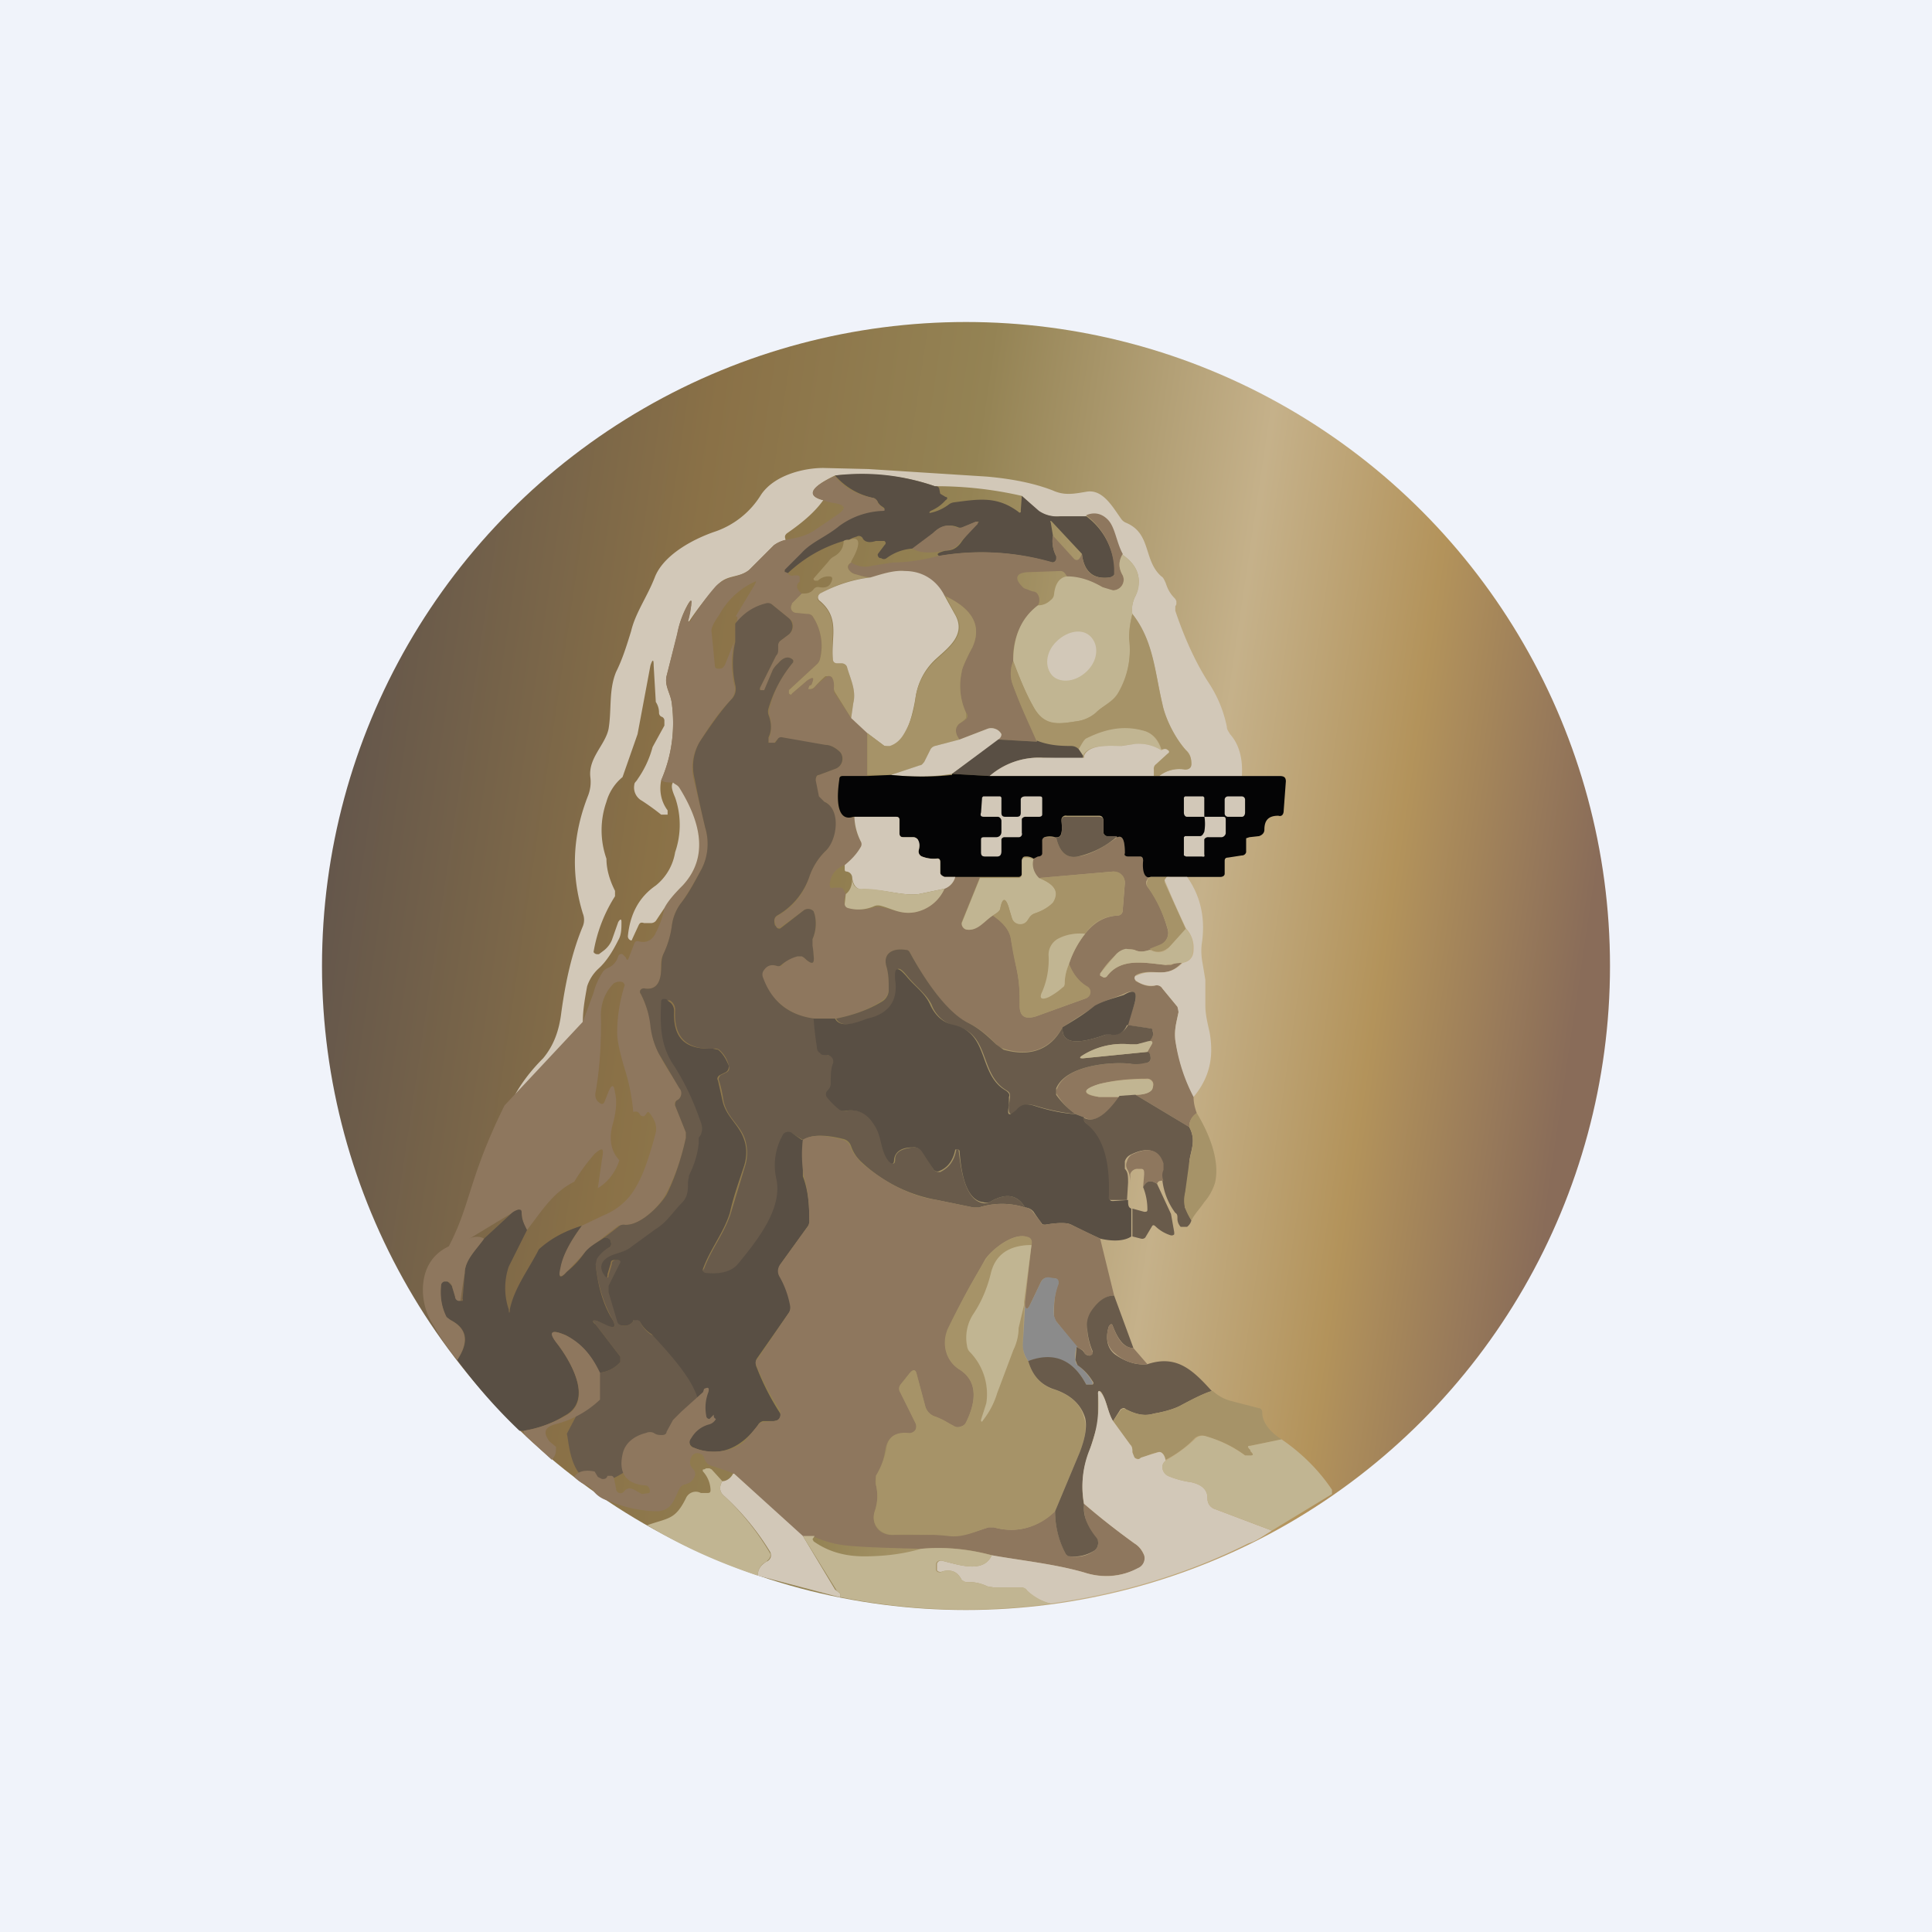 <!-- by TradingView --><svg width="18" height="18" viewBox="0 0 18 18" xmlns="http://www.w3.org/2000/svg"><path fill="#F0F3FA" d="M0 0h18v18H0z"/><circle cx="9" cy="9" r="6" fill="url(#afrrklr22)"/><path d="M11.57 7.23h-.77a.3.3 0 0 1 .24-.06c.03 0 .05-.01.06-.05 0-.05-.01-.1-.05-.13-.1-.11-.2-.3-.22-.43-.07-.3-.09-.59-.28-.84-.01-.05 0-.1.02-.15a.34.34 0 0 0 .04-.15c0-.1-.05-.18-.15-.25-.06-.1-.07-.25-.15-.32-.05-.06-.12-.07-.2-.04h-.24a.3.3 0 0 1-.2-.05l-.15-.14a3.55 3.55 0 0 0-.81-.09c-.29-.1-.6-.13-.93-.1-.23.11-.27.19-.11.23-.07.1-.18.2-.34.31-.02.02-.02.03-.01.06a.3.3 0 0 0-.11.05l-.23.23c-.1.08-.22.04-.3.15a2.54 2.54 0 0 0-.26.33h-.01l.03-.15c0-.05 0-.06-.03-.01a.9.9 0 0 0-.1.28l-.1.39c-.02.1.04.16.05.26.03.24 0 .48-.1.71-.02.1 0 .2.06.28v.04h-.06a2.15 2.15 0 0 0-.18-.13.14.14 0 0 1-.07-.15c0-.02.02-.03.03-.05a.94.94 0 0 0 .14-.3l.11-.2v-.05a.04.04 0 0 0-.02-.03.04.04 0 0 1-.03-.04.18.18 0 0 0-.03-.1l-.02-.34c0-.06-.01-.06-.03 0l-.12.64-.14.4a.46.46 0 0 0-.15.23.8.8 0 0 0 0 .53c0 .1.03.2.08.3v.05a1.4 1.4 0 0 0-.2.52.04.04 0 0 0 .03.02h.02l.04-.03a.24.24 0 0 0 .08-.1l.06-.17c.02-.03.03-.03.03 0 0 .06 0 .12-.03.17-.05.1-.11.2-.19.27a.39.39 0 0 0-.1.16c-.02.11-.04.22-.04.33l-.04.28a.33.33 0 0 1-.15.2 8.97 8.97 0 0 0-.51.34c.07-.17.18-.33.33-.48.1-.12.15-.26.17-.43.04-.29.1-.56.2-.8a.16.16 0 0 0 0-.12c-.11-.36-.1-.72.05-1.1a.35.35 0 0 0 .02-.17c-.02-.18.14-.3.17-.45.03-.18 0-.36.07-.53.06-.12.1-.25.14-.38.04-.17.15-.32.22-.5.08-.21.36-.36.57-.43a.81.81 0 0 0 .42-.34c.12-.18.39-.25.58-.25l.42.01 1.1.07c.23.02.44.06.62.13.11.05.2.03.32.01.15-.02.24.15.32.26a.1.1 0 0 0 .04.03c.24.1.16.35.33.5.02.01.03.04.04.06.02.06.04.1.09.15l.01.02v.03l-.01.02v.04c.09.27.2.5.31.67.08.12.14.26.17.41 0 .03.02.05.03.07.09.1.12.24.11.39Z" fill="#D2C8B8"/><path d="M8.7 4.53c.03 0 .04 0 .05.02l.01.05.05.03c.02 0 .02.02 0 .03a.37.37 0 0 1-.14.1l-.01.01v.01a.43.43 0 0 0 .18-.08.1.1 0 0 1 .05-.02c.23-.03.4-.06.6.09a.01.01 0 0 0 .02-.01l.01-.14.16.14a.3.3 0 0 0 .2.05h.24c.15.11.25.28.27.5a.06.06 0 0 1-.05.07c-.15.02-.24-.05-.26-.22l-.28-.3c-.01-.01-.02-.01-.01.01l.02.12a.3.3 0 0 0 .03.19.04.04 0 0 1-.03.06H9.8c-.35-.1-.7-.12-1.05-.06-.03-.02-.01-.03.06-.05.06 0 .1-.02.14-.07a1.38 1.38 0 0 1 .17-.2H9.1l-.12.05a.07.07 0 0 1-.06 0c-.08-.03-.15-.01-.22.05-.04.05-.1.1-.18.15a.46.46 0 0 0-.26.09.04.04 0 0 1-.05 0H8.2a.03.03 0 0 1-.02-.02.02.02 0 0 1 0-.02l.06-.08c.02-.02.01-.03 0-.04h-.08c-.06.02-.1.01-.12-.02A.04.04 0 0 0 7.98 5a.22.22 0 0 0-.07.03l-.05.01c-.2.06-.37.16-.52.3h-.02l-.01-.01V5.3l.02-.02.14-.14c.09-.1.23-.16.34-.25.1-.08.24-.12.4-.14.04 0 .04-.01.01-.03a.11.11 0 0 1-.04-.04.07.07 0 0 0-.04-.04.65.65 0 0 1-.36-.21c.33-.04.64 0 .93.1Z" fill="#594F44"/><path d="M7.78 4.44c.08.1.2.17.36.2a.07.07 0 0 1 .04.05l.04.04c.03.02.03.03 0 .03a.73.73 0 0 0-.4.14c-.12.1-.26.15-.35.25l-.14.14-.02.02v.02h.01l.02.01c.01.02.03.03.06.02h.03l.02.01v.05c-.04.03-.03.07.02.11l-.09.1a.05.05 0 0 0 .04.08h.1c.02 0 .04.02.05.03.08.12.1.25.07.4a.1.1 0 0 1-.03.05l-.26.24v.03c0 .01.02.02.03 0l.14-.12c.06-.04.07-.03.04.04l-.02.01v.03c.02 0 .04 0 .05-.02a1.2 1.2 0 0 1 .12-.1.04.04 0 0 1 .04.01c.02.03.03.06.02.1v.04l.16.24.15.14v.4h-.23c-.02 0-.03 0-.03.03-.04.27 0 .39.14.35 0 .08.02.16.06.23a.05.05 0 0 1 0 .05.55.55 0 0 1-.15.17.2.2 0 0 0-.14.18c0 .03.01.04.04.03h.05c.02 0 .03 0 .04.02l.02.04a.16.16 0 0 0-.01.1l.03.03c.1.02.17.02.25-.01a.1.1 0 0 1 .05 0c.12.02.2.07.32.05.13-.03.22-.1.28-.22a.16.16 0 0 0 .1-.11h.23l-.17.42a.06.06 0 0 0 .04.07c.1.02.17-.08.25-.13.1.07.16.14.17.23l.05.26c.03.14.03.23.03.35 0 .1.05.13.15.1l.47-.17a.06.06 0 0 0 .01-.1.42.42 0 0 1-.17-.22.9.9 0 0 1 .15-.28c.08-.1.17-.16.3-.17.03 0 .05-.02.05-.05l.02-.25a.1.1 0 0 0-.07-.1.1.1 0 0 0-.04-.01l-.69.06c-.06-.05-.07-.12-.05-.18l.04-.02c.02 0 .03-.01.03-.03l.01-.12c0-.02.01-.03.03-.03h.1c.03.14.1.2.2.18.1-.01.22-.07.37-.18.05-.02.07.03.07.15 0 .02 0 .03.03.03h.1c.03 0 .04.01.04.04 0 .11.02.17.07.15-.02 0-.03.02-.04.04a.06.06 0 0 0 .01.05c.1.13.15.26.19.4a.12.12 0 0 1-.06.14l-.1.05c-.07.02-.11.02-.15 0a.13.13 0 0 0-.08 0 .16.16 0 0 0-.09.04c-.05.05-.1.1-.15.18v.02l.02.01a.03.03 0 0 0 .03 0h.01c.13-.18.35-.13.55-.11h.05c.05-.02.08-.03.1-.02-.15.16-.26.04-.42.11l-.01.01a.03.03 0 0 0 0 .04v.01c.07.04.13.06.19.04.02 0 .04 0 .06.03l.14.17c.01.01.02.03.01.05-.02.1-.04.16-.03.26.03.17.08.35.17.52 0 .03 0 .08.03.16-.05.04-.07.08-.07.13l-.5-.3c.1 0 .15-.03.16-.07a.06.06 0 0 0 0-.05.06.06 0 0 0-.06-.03c-.18 0-.33.02-.44.05-.16.05-.16.1 0 .12h.2c-.07.08-.21.27-.34.19l-.08-.03a.6.6 0 0 1-.17-.18.05.05 0 0 1 0-.06c.08-.21.48-.25.68-.23l.16-.01a.04.04 0 0 0 .03-.04c0-.03-.01-.05-.03-.06l.04-.07V9.7h-.03c.04-.03.05-.06.04-.1a.04.04 0 0 0-.04-.02l-.2-.03.07-.2c.03-.1 0-.14-.1-.09-.09.04-.18.06-.26.11l-.31.2c-.11.2-.3.28-.55.2a.14.14 0 0 1-.07-.04.84.84 0 0 0-.26-.2c-.22-.1-.43-.45-.54-.65a.06.06 0 0 0-.04-.03c-.12-.02-.22.03-.18.16.02.07.02.14.02.21a.13.13 0 0 1-.06.1c-.13.09-.28.14-.43.17h-.2a.58.58 0 0 1-.49-.38v-.06c.04-.06.08-.07.14-.05h.04c.04-.05.1-.08.15-.1h.04l.04.04c.06.05.08.04.07-.04a.8.8 0 0 0-.02-.1l.01-.05a.34.34 0 0 0 .02-.23.07.07 0 0 0-.04-.05.07.07 0 0 0-.06.01l-.22.16a.03.03 0 0 1-.02 0 .03.03 0 0 1-.02 0v-.02c-.02-.04-.02-.07.02-.09.14-.08.24-.2.29-.36.03-.09.08-.17.15-.24.1-.1.15-.39-.01-.46a.08.08 0 0 1-.05-.05.45.45 0 0 1-.03-.15c0-.03.01-.04.03-.05l.16-.06a.1.1 0 0 0 .06-.11.1.1 0 0 0-.02-.04.2.2 0 0 0-.15-.07 2.71 2.71 0 0 1-.39-.07l-.04.01-.04.04h-.04a.04.04 0 0 1 0-.05.33.33 0 0 0 0-.2.1.1 0 0 1 0-.07c.04-.17.12-.31.22-.43v-.02c-.04-.04-.09-.03-.14.03a.25.25 0 0 0-.05.06l-.08.19h-.03l-.01-.02.15-.3.02-.06v-.03c0-.02 0-.04.02-.05l.08-.06a.1.1 0 0 0 .03-.12.1.1 0 0 0-.03-.03l-.16-.13a.06.06 0 0 0-.05 0c-.12.02-.2.09-.28.18.02-.06.01-.08-.01-.06l.18-.3c.02-.04.02-.04-.02-.02a.72.72 0 0 0-.31.3c-.05.07-.08.13-.07.16l.03.31c0 .02.01.03.03.03.03 0 .05 0 .07-.05l.08-.2a.92.92 0 0 0 0 .4c.02.05 0 .1-.03.14-.1.1-.2.24-.29.39a.46.46 0 0 0-.06.34l.11.46c.04.14.03.26-.03.38-.06.11-.12.22-.2.33a.45.45 0 0 0-.08.2.87.87 0 0 1-.08.27c-.04.07-.01.14-.03.22-.02.08-.07.11-.14.1a.04.04 0 0 0-.04.01.03.03 0 0 0 0 .04c.05.1.08.2.1.3 0 .1.03.18.07.26.06.12.13.22.2.32.02.03.01.09-.03.11-.02.01-.03.03-.02.05l.1.25v.05c-.05.23-.12.4-.19.53-.05.1-.24.3-.39.28l-.05.01-.13.1c-.07.06-.14.1-.19.16l-.16.17c-.06.06-.08.05-.06-.04.02-.11.09-.24.2-.39l.21-.1a.6.6 0 0 0 .3-.27c.06-.1.12-.27.18-.5.01-.05 0-.1-.05-.17-.02-.03-.03-.02-.04 0L6 10.4c-.01 0-.03 0-.04-.02-.01-.02-.03-.03-.06-.02a1.87 1.87 0 0 0-.07-.37c-.05-.16-.08-.29-.08-.37a1.46 1.46 0 0 1 .07-.44.04.04 0 0 0-.02-.03c-.03-.01-.06 0-.08.01-.1.1-.13.22-.12.35 0 .21-.01.43-.05.66-.01.04 0 .08.03.1.02.02.04.02.05 0l.04-.1c.03-.07.05-.07.06.01.02.08.01.18-.02.29-.04.14-.02.25.06.34-.03.1-.1.2-.2.26l.04-.28c.02-.1 0-.1-.07-.04a1.8 1.8 0 0 0-.19.26c-.2.1-.3.27-.44.45a.33.33 0 0 1-.05-.16c0-.02-.01-.03-.03-.03-.02 0-.66.4-.68.4.24-.43.2-.66.55-1.37l.73-.78.1-.27a.63.63 0 0 1 .09-.2.1.1 0 0 1 .04-.03.17.17 0 0 0 .1-.11.03.03 0 0 1 .04-.02l.03.03c.01.03.02.03.03 0l.05-.13a.03.03 0 0 1 .04-.02c.07.02.13-.01.16-.08a.8.8 0 0 0 .08-.23c.03-.06.09-.13.17-.21.26-.28.15-.62-.03-.91-.02-.03-.04-.03-.06-.05-.05 0-.08 0-.11-.02.1-.23.13-.47.1-.71-.01-.1-.07-.17-.05-.26l.1-.4a.9.9 0 0 1 .1-.27c.03-.05.04-.04.03 0a.69.69 0 0 1-.03.16h.02c.08-.13.16-.24.24-.33.1-.1.21-.07.31-.15l.23-.23a.3.3 0 0 1 .11-.05c.1-.02.18-.03.27-.09l.22-.15c.07-.05.07-.08-.02-.1a.5.5 0 0 1-.12-.03c-.16-.04-.12-.12.1-.22Z" fill="#8E775E"/><path d="M10.46 5.17c-.04.06-.04.12 0 .19a.1.1 0 0 1-.09.14.25.25 0 0 1-.1-.03.85.85 0 0 0-.33-.1.12.12 0 0 0-.02-.03.05.05 0 0 0-.04-.02l-.28.01c-.14 0-.16.06-.06.15l.08.03c.02 0 .04.01.05.03a.1.1 0 0 1 0 .1.62.62 0 0 0-.23.52.3.3 0 0 0 0 .23c.06.17.14.34.22.52l-.36-.02.03-.05a.1.1 0 0 0-.06-.05.1.1 0 0 0-.07 0l-.26.1c-.04-.05-.05-.11 0-.15A.29.29 0 0 0 9 6.7.04.04 0 0 0 9 6.64a.6.6 0 0 1-.04-.38c0-.02.03-.1.1-.23.09-.2 0-.36-.26-.48a.43.43 0 0 0-.37-.23c-.1-.01-.22.03-.32.06a.91.91 0 0 1-.14-.03.1.1 0 0 1-.06-.04c-.02-.03 0-.05.02-.07.06.04.13.05.2.03l.19-.03c.13 0 .27-.02.42-.06a2.37 2.37 0 0 1 1.07.06.04.04 0 0 0 .03-.04v-.02a.3.3 0 0 1-.03-.19l.2.22c.03.02.05 0 .07-.05.02.17.1.24.26.22l.04-.02V5.3a.66.66 0 0 0-.26-.5c.07-.03.14-.02.2.04.07.07.08.21.14.32Z" fill="#8E775E"/><path d="M8.8 5.13c-.14.03-.24.02-.3-.02l.2-.15c.06-.06.13-.08.2-.05.03.01.05.01.07 0l.12-.05h.02v.02l-.17.18a.18.18 0 0 1-.14.07Z" fill="#8E775E"/><path d="M7.93 5.24c-.03.02-.04.04-.02.07a.1.1 0 0 0 .06.04c.04.01.09.03.14.03a1.09 1.09 0 0 0-.48.16.04.04 0 0 0 0 .06c.2.16.1.34.13.54 0 .03.02.04.04.04h.04c.02 0 .04.01.05.03.03.11.09.22.06.34l-.02.14-.15-.24a.07.07 0 0 1-.01-.05c0-.03 0-.06-.02-.09a.04.04 0 0 0-.04-.01h-.02a1.2 1.2 0 0 0-.1.1.06.06 0 0 1-.04.02h-.02l.01-.03.02-.01c.03-.07.02-.08-.04-.04l-.14.12c-.01.02-.02.01-.03 0v-.03l.26-.24a.1.1 0 0 0 .03-.05.5.5 0 0 0-.07-.4.06.06 0 0 0-.05-.02l-.1-.01a.05.05 0 0 1-.05-.06l.01-.03.09-.09c.04 0 .08 0 .11-.04a.05.05 0 0 1 .05-.02c.06.01.1 0 .12-.06.01-.03 0-.04-.03-.04a.14.14 0 0 0-.1.04h-.03l-.01-.01v-.01l.14-.16a.14.14 0 0 1 .04-.04c.06-.03.1-.08.1-.15a.07.07 0 0 1 .05-.01c.1-.04.12.03.02.2Z" fill="#A69368"/><path d="M10.46 5.17c.1.07.15.15.15.25 0 .04 0 .08-.04.15a.28.28 0 0 0-.02.15.84.84 0 0 0-.03.24.8.8 0 0 1-.1.5c-.05.09-.14.11-.21.18a.34.34 0 0 1-.18.08c-.19.03-.31.04-.41-.15-.06-.1-.12-.25-.18-.41 0-.22.07-.4.23-.52.05 0 .09-.02.12-.05a.07.07 0 0 0 .03-.05c.01-.1.05-.16.12-.17.12 0 .23.04.33.1l.1.03a.1.1 0 0 0 .1-.1.1.1 0 0 0-.01-.04c-.04-.07-.04-.13 0-.2Z" fill="#C1B592"/><path d="m8.8 5.55.1.18c.1.18-.06.3-.17.4a.6.6 0 0 0-.2.37c-.02.12-.05.24-.1.34a.24.24 0 0 1-.14.12l-.05-.01-.16-.12-.15-.14.02-.14c.03-.12-.03-.23-.06-.34-.01-.02-.03-.03-.05-.03H7.8c-.02 0-.04-.01-.04-.04-.02-.2.07-.38-.12-.54a.04.04 0 0 1-.01-.06l.01-.01c.15-.08.3-.13.47-.15.1-.03.22-.07.32-.06.17 0 .3.09.37.23Z" fill="#D2C8B8"/><path d="M8.8 5.55c.26.12.35.28.26.48-.07.13-.1.21-.1.23a.6.6 0 0 0 .04.38v.05a.3.3 0 0 1-.06.05c-.05.04-.04.1 0 .15l-.23.06a.07.07 0 0 0-.04.03l-.06.12c0 .01-.02.03-.04.03l-.27.09h-.22v-.39l.16.12h.05c.06-.02.1-.06.13-.11.06-.1.1-.22.11-.34a.6.6 0 0 1 .2-.36c.11-.1.28-.23.18-.4a5.7 5.7 0 0 1-.1-.19Z" fill="#A69368"/><path d="M7.59 9.5c0 .08.01.17.03.25 0 .03.01.05.03.06l.06.02a.06.06 0 0 1 .06.05v.03a.51.51 0 0 0-.02.18c0 .02-.01.05-.03.07-.02.02-.02.05 0 .07l.1.1c.02.02.04.02.06.02.12-.02.21.02.28.14.07.1.05.23.13.33.03.03.05.03.05-.02 0-.07.07-.1.17-.11.04 0 .07.01.09.04l.1.17c.02.02.04.02.06.02.08-.04.13-.1.15-.21h.02c.02.15.05.47.23.5a.1.1 0 0 0 .06-.01c.15-.09.26-.07.33.05a.7.7 0 0 0-.43 0h-.05l-.34-.07a1.38 1.38 0 0 1-.7-.35.36.36 0 0 1-.1-.15.1.1 0 0 0-.08-.07c-.16-.04-.29-.04-.37.01l-.1-.06a.06.06 0 0 0-.05 0 .06.06 0 0 0-.03.02.57.57 0 0 0-.06.39c.07.28-.17.58-.35.8-.07.09-.2.1-.3.1a.03.03 0 0 1-.03-.05c.07-.19.19-.33.25-.52l.13-.43a.42.42 0 0 0 0-.26c-.05-.14-.17-.2-.2-.36a1.12 1.12 0 0 0-.04-.18c-.01-.02 0-.03.01-.05l.06-.03c.02-.01.03-.03.02-.06a.27.27 0 0 0-.09-.15.07.07 0 0 0-.05-.01c-.25.01-.37-.1-.36-.35a.1.1 0 0 0-.05-.1h-.02c-.03-.02-.05-.01-.05.02 0 .21-.01.4.12.6.09.13.17.3.24.5.03.05.03.11 0 .16l-.01.04c-.01.11-.04.22-.09.3a.12.12 0 0 0-.01.07c0 .08 0 .14-.06.2-.08.07-.14.18-.24.24l-.22.16c-.07.06-.15.06-.22.1-.07.04-.09.1-.04.17.02.03.03.03.03 0l.03-.1c0-.03.01-.03.03-.04h.03c.03 0 .04.01.03.04l-.1.2v.06l.07.27c0 .03.02.04.04.04a.1.1 0 0 0 .1-.04.03.03 0 0 1 .06 0 .3.3 0 0 0 .1.12c.16.09.31.21.45.37.01.02.02.04 0 .06l-.03.05c0 .02 0 .04.02.05a.1.1 0 0 0 .04.01c-1.26 1.62-1.23.4-1.26.39l.3-.57a.3.3 0 0 0 .2-.1v-.05l-.23-.3c-.04-.04-.03-.05.02-.03l.1.04c.06.03.07.01.04-.05a1.35 1.35 0 0 1-.16-.52v-.05a.32.32 0 0 1 .13-.11.04.04 0 0 0 .01-.05c0-.03-.03-.04-.06-.04l.13-.1a.07.07 0 0 1 .05-.02c.15.02.34-.18.4-.28.06-.12.13-.3.18-.53v-.05l-.1-.25c0-.02 0-.04.02-.05.04-.02.05-.08.02-.11l-.19-.32a.73.73 0 0 1-.08-.26.84.84 0 0 0-.09-.3.03.03 0 0 1 0-.04.04.04 0 0 1 .04-.01c.07.01.12-.02.14-.1.02-.08 0-.15.03-.22a.87.87 0 0 0 .08-.27.45.45 0 0 1 .08-.2c.08-.1.14-.22.2-.33a.52.52 0 0 0 .03-.38 11.8 11.8 0 0 1-.1-.46.46.46 0 0 1 .05-.34c.1-.15.19-.28.29-.39a.14.14 0 0 0 .04-.14.92.92 0 0 1 0-.4v-.17c.08-.1.17-.16.29-.19a.06.06 0 0 1 .05.01l.16.13a.1.1 0 0 1 0 .15l-.08.06a.06.06 0 0 0-.02.05v.03c0 .02 0 .04-.02.06l-.15.3v.02h.04l.08-.19a.25.25 0 0 1 .05-.06c.05-.06.1-.07.14-.03v.02c-.1.12-.18.26-.23.43a.1.1 0 0 0 0 .06c.03.08.03.15 0 .21v.05h.06l.03-.04a.04.04 0 0 1 .04-.01l.4.07c.05 0 .1.03.14.07a.1.1 0 0 1-.04.15l-.16.06c-.02 0-.03.02-.03.05l.03.15.05.05c.16.07.12.36.01.46a.61.61 0 0 0-.15.24.66.66 0 0 1-.3.36c-.03.02-.03.05-.02.09l.01.01a.03.03 0 0 0 .02.02.03.03 0 0 0 .02 0l.22-.17a.07.07 0 0 1 .09.01l.01.03c.02.08.01.16-.02.23v.06a.8.8 0 0 1 .01.09c.01.08-.01.09-.07.04a.14.14 0 0 0-.04-.03h-.04a.38.38 0 0 0-.15.08.04.04 0 0 1-.04.01c-.06-.02-.1 0-.13.05a.07.07 0 0 0 0 .06c.08.22.24.35.48.38Z" fill="#695B4B"/><path d="M10.55 5.72c.2.25.21.55.28.84.03.14.12.32.22.43.04.04.05.08.05.13 0 .04-.03.05-.06.05a.3.3 0 0 0-.24.06h-.05v-.06c0-.02 0-.04.02-.05l.1-.1c.03-.01.02-.03 0-.04h-.05c-.03-.1-.09-.15-.16-.17a.75.75 0 0 0-.54.08c-.02 0-.04.04-.07.09l-.08-.03a.85.85 0 0 1-.3-.04 5.37 5.37 0 0 1-.23-.52.3.3 0 0 1 0-.23c.06.16.12.3.18.41.1.2.22.18.41.15a.34.34 0 0 0 .18-.08c.07-.07.16-.1.21-.19a.8.8 0 0 0 .1-.5c0-.04 0-.11.03-.23Z" fill="#A69368"/><path d="M9.84 5.98c-.1.1-.11.24-.03.32.08.07.22.05.32-.05s.11-.24.03-.32c-.08-.08-.22-.05-.32.05ZM9.3 6.9l-.43.31c-.18.03-.37.03-.57.01l.27-.09c.02 0 .03-.02.04-.03l.06-.12a.07.07 0 0 1 .04-.03l.23-.06.26-.1a.1.1 0 0 1 .07 0 .1.1 0 0 1 .06.05c0 .01 0 .03-.03.05Z" fill="#D2C8B8"/><path d="M10.82 6.99a.4.4 0 0 0-.24-.06l-.14.02c-.1 0-.3-.02-.35.09l-.04-.06c.03-.05.05-.09.07-.1.2-.1.37-.12.54-.07.07.02.13.08.16.18Z" fill="#C1B592"/><path d="M9.66 6.9c.1.04.2.05.31.05.02 0 .05 0 .08.03l.04.06v.02l-.02.01-.35-.01a.7.7 0 0 0-.5.17l-.35-.02.43-.32.36.02Z" fill="#594F44"/><path d="M10.82 6.99c.02-.01.04-.02.06 0 .01 0 .02.02 0 .03l-.11.1a.05.05 0 0 0-.02.05v.06H9.22a.7.7 0 0 1 .5-.17 107.27 107.27 0 0 1 .38 0v-.02c.05-.11.24-.09.35-.09l.13-.02a.4.4 0 0 1 .24.06Z" fill="#D2C8B8"/><path d="m8.87 7.21.35.02h2.7c.04 0 .06.01.06.05l-.02.27c0 .04-.02.06-.05.05-.09 0-.13.04-.13.13 0 .03-.02.05-.05.06l-.09.01-.03.01v.13a.04.04 0 0 1-.04.03l-.13.02c-.02 0-.03.01-.03.03v.12c0 .02-.02.03-.04.03H10.72c-.05.02-.08-.04-.07-.15 0-.03-.01-.04-.03-.04h-.11c-.02 0-.04-.01-.03-.03 0-.12-.02-.17-.07-.15l-.1-.01a.04.04 0 0 1-.03-.04v-.1c0-.03-.01-.05-.04-.05h-.3a.04.04 0 0 0-.05.03v.02c.01.11 0 .16-.06.15a.17.17 0 0 0-.1 0s-.02.01-.02.03v.12c0 .02-.02.03-.04.03L9.63 8a.12.12 0 0 0-.08-.02c-.02 0-.03.02-.03.04v.12a.03.03 0 0 1-.03.03H8.8c-.02 0-.04-.02-.04-.04v-.1c0-.02-.01-.04-.04-.03a.3.3 0 0 1-.13-.02.05.05 0 0 1-.03-.06c.01-.04 0-.07-.01-.1a.06.06 0 0 0-.05-.02h-.08c-.03 0-.04-.01-.04-.04v-.12c0-.02-.01-.03-.03-.03h-.4c-.12.04-.17-.08-.13-.35 0-.02.01-.03.03-.03h.23l.22-.01c.2.02.39.02.57 0Z" fill="#040405"/><path d="M6.27 7.29c.02.02.04.02.06.05.18.29.29.63.03.91-.08.08-.14.15-.17.21l-.08.12a.06.06 0 0 1-.04.02H6c-.03-.01-.04 0-.05.02l-.06.13c0 .01-.01.02-.03 0a.04.04 0 0 1-.01-.03c.02-.2.1-.36.26-.47a.5.5 0 0 0 .18-.31.78.78 0 0 0 0-.51c-.03-.07-.04-.11-.02-.14ZM9.51 7.57v-.12c0-.02.02-.03.04-.03h.13c.02 0 .03 0 .03.02v.15c0 .01-.01.02-.03.02h-.12a.04.04 0 0 0-.04.02v.13a.03.03 0 0 1-.03.04h-.13a.03.03 0 0 0-.03.02v.11c0 .03-.01.05-.04.05h-.11c-.03 0-.04-.01-.04-.04v-.11c0-.02 0-.03.03-.03h.11c.03 0 .05-.02.05-.05v-.1a.04.04 0 0 0-.03-.04h-.13c-.03 0-.04-.01-.03-.04l.01-.14.01-.01h.16l.01.01v.14c0 .03.01.04.04.04h.1c.03 0 .04-.01.04-.04ZM11.22 7.61h-.16c-.02 0-.03-.02-.03-.04v-.14l.01-.01h.17l.01.01v.18ZM11.57 7.42h-.13a.03.03 0 0 0-.03.03v.13c0 .02.02.03.03.03h.13c.02 0 .03-.02.03-.04v-.12a.03.03 0 0 0-.03-.03Z" fill="#D2C8B8"/><path d="M10.4 7.8a.82.82 0 0 1-.36.18c-.1.02-.17-.04-.2-.18.05.01.06-.04.05-.15a.04.04 0 0 1 .02-.04h.32c.04 0 .05.01.05.04v.1a.04.04 0 0 0 .03.04h.1Z" fill="#695B4B"/><path d="M7.96 7.61h.39c.02 0 .03.01.03.03v.12c0 .03.01.04.04.04h.08c.02 0 .03 0 .05.02.02.03.02.06.01.1a.05.05 0 0 0 .03.06.3.3 0 0 0 .13.02c.03 0 .04 0 .04.04v.09c0 .02.02.03.04.04h.1a.16.16 0 0 1-.1.11l-.24.05c-.16.02-.33-.05-.51-.04-.07 0-.1-.04-.11-.11a.06.06 0 0 0-.05-.06c-.02 0-.02-.01-.02-.03v-.03c.06-.05.11-.1.15-.17a.05.05 0 0 0 0-.05.55.55 0 0 1-.06-.23ZM11.22 7.61h.17c.02 0 .03 0 .03.03v.12c0 .02-.02.04-.04.04h-.12a.04.04 0 0 0-.04.02V7.96a.03.03 0 0 1 0 .02.03.03 0 0 1-.02 0h-.15l-.02-.01V7.8l.01-.01h.14c.02 0 .03-.02.04-.04a.42.42 0 0 0 0-.15Z" fill="#D2C8B8"/><path d="M9.63 8c-.02.06 0 .13.05.18.15.06.2.14.13.23-.03.03-.08.07-.17.1a.1.1 0 0 0-.05.04l-.02.03a.08.08 0 0 1-.11.02.08.08 0 0 1-.03-.04 1.15 1.15 0 0 1-.03-.1c-.03-.1-.06-.1-.08 0 0 .02-.02.04-.07.07-.08.05-.14.15-.25.13a.06.06 0 0 1-.04-.05V8.6l.17-.42h.36a.03.03 0 0 0 .03-.03v-.12c0-.02 0-.03.03-.04.02 0 .05 0 .08.02Z" fill="#C1B592"/><path d="M10.11 8.7c-.1 0-.17 0-.24.04a.17.17 0 0 0-.1.17c0 .1-.01.22-.06.33-.03.06 0 .08.06.05l.13-.1a.07.07 0 0 0 .02-.04c0-.06.02-.12.04-.17.04.1.1.17.17.21a.06.06 0 0 1 .03.06.06.06 0 0 1-.04.05l-.47.17c-.1.03-.15 0-.15-.1 0-.12 0-.21-.03-.35a2.64 2.64 0 0 1-.05-.26c-.01-.09-.07-.16-.17-.23.05-.03.07-.05.07-.07.02-.1.05-.1.08 0l.03.1a.08.08 0 0 0 .07.05.08.08 0 0 0 .07-.03l.02-.03a.1.1 0 0 1 .05-.04c.09-.03.14-.07.17-.1.06-.1.02-.17-.13-.23l.69-.06a.1.1 0 0 1 .11.1l-.02.26c0 .03-.02.05-.05.05a.37.37 0 0 0-.3.17ZM10.72 8.17h.18a.1.1 0 0 0-.03 0l-.02.03v.02l.2.44c-.08.1-.14.16-.18.18a.13.13 0 0 1-.16 0l.1-.04a.12.12 0 0 0 .07-.14c-.04-.14-.1-.27-.19-.4a.06.06 0 0 1 0-.05c0-.02.01-.03.03-.04Z" fill="#A69368"/><path d="M10.9 8.17h.16c.12.17.17.37.14.6a.55.55 0 0 0 0 .18l.03.18v.24c0 .08.02.16.04.25.04.23 0 .42-.15.6a1.63 1.63 0 0 1-.17-.53c-.01-.1.01-.16.03-.26l-.01-.05-.14-.17a.06.06 0 0 0-.06-.03.24.24 0 0 1-.18-.04.03.03 0 0 1-.01-.05h.01c.16-.08.27.04.43-.12.06-.01.1-.05.1-.12a.26.26 0 0 0-.07-.2 9.96 9.96 0 0 1-.2-.45l.02-.03h.03Z" fill="#D2C8B8"/><path d="M7.94 8.18c0 .07.04.11.1.1.19 0 .36.07.52.05l.24-.05a.38.38 0 0 1-.28.22c-.13.02-.2-.03-.31-.06a.1.1 0 0 0-.06 0 .36.36 0 0 1-.25.02.04.04 0 0 1-.03-.04l.01-.09c.04-.03.06-.08.06-.15ZM11.05 8.66c.05.05.07.11.06.19 0 .07-.03.11-.1.12l-.1.01-.05.01c-.2-.02-.42-.07-.55.11a.03.03 0 0 1-.04 0l-.02-.01v-.02l.15-.18a.16.16 0 0 1 .09-.05l.08.01c.04.02.08.02.14 0 .06.03.11.03.16 0l.18-.2ZM10.11 8.7a.9.9 0 0 0-.15.28.46.46 0 0 0-.04.17c0 .02 0 .04-.02.05a.61.61 0 0 1-.13.09c-.07.03-.09.01-.06-.05a.75.75 0 0 0 .06-.33.17.17 0 0 1 .1-.17.45.45 0 0 1 .24-.04Z" fill="#C1B592"/><path d="M9.9 9.57c-.01.15.12.17.4.07h.05c.07 0 .12-.02.16-.09l.2.03c.01 0 .03 0 .03.03.01.03 0 .06-.04.1l-.11.02h-.06a.7.7 0 0 0-.44.1c-.04.02-.03.03 0 .03l.6-.06c.02 0 .03.03.03.06a.04.04 0 0 1-.03.04c-.05.01-.1.02-.16.01-.2-.02-.6.02-.69.23v.06c.05.07.11.13.18.18a1.97 1.97 0 0 1-.38-.08c-.07-.02-.12 0-.16.04-.06.06-.09.05-.08-.04l.01-.08c0-.03 0-.04-.03-.06-.26-.15-.15-.53-.48-.6a.32.32 0 0 1-.22-.2c-.05-.1-.15-.17-.23-.27-.08-.1-.11-.08-.1.04.03.2-.07.32-.25.37-.09.02-.26.09-.31-.01.15-.03.3-.08.43-.16a.13.13 0 0 0 .06-.1c0-.08 0-.15-.02-.22-.04-.13.06-.18.18-.16.02 0 .03.01.04.03.11.2.32.54.54.65.1.05.18.12.26.2l.07.05c.25.07.44 0 .55-.21Z" fill="#695B4B"/><path d="m10.02 10.38.08.03c0 .02 0 .05.03.06.2.15.22.46.21.69 0 .02 0 .03.03.03l.14-.01c0 .04 0 .07.03.08v.26c-.06.04-.16.05-.29.02a6.16 6.16 0 0 1-.27-.13c-.04-.02-.12-.02-.24 0-.02 0-.03 0-.04-.02a1.48 1.48 0 0 1-.07-.1.11.11 0 0 0-.08-.04c-.07-.12-.18-.14-.33-.05a.1.1 0 0 1-.06 0c-.18-.02-.21-.34-.22-.48l-.01-.01H8.9c-.02.1-.07.17-.15.2-.02.01-.04 0-.05-.01l-.11-.17a.09.09 0 0 0-.09-.04c-.1 0-.16.04-.17.11 0 .05-.02.05-.05.02-.08-.1-.06-.22-.13-.33-.07-.12-.16-.16-.28-.14-.02 0-.04 0-.06-.02a.67.67 0 0 1-.1-.1c-.02-.02-.02-.05 0-.07a.09.09 0 0 0 .03-.07c0-.07 0-.13.02-.18a.06.06 0 0 0-.06-.08c-.03 0-.05 0-.06-.02-.02-.01-.03-.03-.03-.06a2.94 2.94 0 0 1-.03-.26h.2c.05.1.22.03.3 0 .19-.04.29-.16.26-.36-.01-.12.02-.13.1-.04.08.1.18.16.23.28.05.1.12.16.22.18.33.08.22.46.48.61.03.02.04.04.03.06v.08c-.02.1 0 .1.07.04.04-.05.09-.06.16-.04.12.04.25.07.38.08ZM10.5 9.55c-.03.07-.08.1-.15.09h-.05c-.28.1-.41.08-.4-.07.1-.06.2-.12.3-.2.09-.05.18-.07.27-.1.1-.06.13-.03.1.08l-.06.2ZM7.48 10.62v.34c.05.13.06.27.06.4a.1.1 0 0 1-.01.06l-.26.36a.1.1 0 0 0 0 .1c.04.1.08.18.1.28a.1.1 0 0 1-.02.07l-.3.43a.09.09 0 0 0 0 .08 2.29 2.29 0 0 0 .22.43.06.06 0 0 1-.02.06l-.04.01h-.1a.07.07 0 0 0-.05.04c-.14.19-.34.31-.59.21a.07.07 0 0 1-.04-.03.06.06 0 0 1 0-.06c.16-.27.13-.45-.36-.97a.3.3 0 0 1-.11-.12.03.03 0 0 0-.03-.01H5.9v.01a.1.1 0 0 1-.1.04.05.05 0 0 1-.05-.04l-.08-.27v-.06l.1-.2c.02-.03.01-.04-.02-.04h-.03c-.02 0-.03.01-.03.03l-.03.1c0 .04-.01.04-.03.01-.05-.07-.03-.13.04-.17.07-.04.15-.04.22-.1l.22-.16c.1-.06.16-.16.24-.24.06-.06.06-.12.06-.2l.01-.06c.05-.1.08-.2.09-.3v-.05c.04-.05.04-.1.01-.17-.07-.2-.15-.36-.24-.5-.13-.19-.13-.38-.12-.6 0-.02.02-.03.05-.02l.02.02a.1.1 0 0 1 .05.09c-.01.25.1.36.36.35l.05.01c.05.04.08.1.1.15 0 .03-.01.05-.03.06l-.06.03c-.02.02-.02.03-.01.05l.04.18c.03.15.15.22.2.36.03.08.03.17 0 .26-.05.15-.1.29-.13.43-.06.19-.18.33-.25.52a.03.03 0 0 0 .03.04c.1.01.23 0 .3-.09.18-.22.42-.52.35-.8a.57.57 0 0 1 .06-.39.05.05 0 0 1 .03-.03.06.06 0 0 1 .05 0l.1.07Z" fill="#594F44"/><path d="M10.7 9.7h.02c.02 0 .02.02.01.03l-.04.07-.6.06c-.03 0-.04 0 0-.03a.7.7 0 0 1 .44-.1h.06l.11-.03ZM10.58 10.2l-.14.02h-.2c-.16-.03-.16-.07 0-.12a1.67 1.67 0 0 1 .47-.04.06.06 0 0 1 .03.04v.03c0 .04-.06.07-.16.07Z" fill="#C1B592"/><path d="m10.58 10.2.5.3c.07.13.01.22 0 .33 0 .1-.02.2-.04.3v.12l.06.12a.11.11 0 0 1-.04.06H11a.11.11 0 0 1-.03-.08c0-.02 0-.04-.02-.05a.63.63 0 0 1-.12-.3.12.12 0 0 1 0-.1v-.06c-.04-.13-.14-.16-.3-.08a.1.1 0 0 0-.05.06v.07c.03.03.03.07.03.13l-.01.16h-.14c-.02 0-.03 0-.03-.02.01-.23-.01-.54-.21-.69a.09.09 0 0 1-.03-.06c.13.08.27-.1.34-.2l.14-.01Z" fill="#695B4B"/><path d="M11.15 10.37c.11.18.22.44.17.65a.5.5 0 0 1-.1.18c-.04.06-.09.11-.12.17a.54.54 0 0 1-.06-.12.26.26 0 0 1 0-.13l.04-.29c.01-.1.07-.2 0-.33 0-.05.02-.1.07-.13Z" fill="#A69368"/><path d="M9.55 11.25c.03 0 .06.02.08.05l.07.09c0 .02.02.02.04.02.12-.02.2-.02.24 0l.27.13.13.53c-.07 0-.14.05-.2.14a.28.28 0 0 0-.05.19.65.65 0 0 0 .05.2.03.03 0 0 1-.01.03h-.02a.06.06 0 0 1-.05-.03c0-.02-.03-.03-.07-.05l-.19-.24a.1.1 0 0 1-.02-.05c0-.1 0-.2.04-.3 0-.02 0-.04-.03-.05h-.06c-.03-.01-.05 0-.07.03l-.11.23c-.02.03-.03.03-.04 0v-.04l.06-.53c0-.03 0-.06-.03-.07-.12-.06-.33.1-.4.2-.1.18-.23.4-.35.65-.06.14-.02.3.11.38.19.12.14.33.06.5a.08.08 0 0 1-.05.03.08.08 0 0 1-.07 0 .53.53 0 0 0-.16-.09.14.14 0 0 1-.1-.1l-.08-.3c-.01-.04-.03-.05-.07 0l-.08.1a.06.06 0 0 0 0 .07l.14.29a.07.07 0 0 1-.06.1c-.13-.02-.2.03-.22.14a.83.83 0 0 1-.08.25.11.11 0 0 0-.01.08c.02.08.02.16-.01.25-.04.13.05.23.18.22h.5c.14.02.25-.03.38-.07h.05c.22.06.4 0 .57-.15 0 .15.04.28.1.4l.01.01.03.01c.08.01.15 0 .22-.05a.08.08 0 0 0 .04-.06v-.03l-.02-.03a.44.44 0 0 1-.11-.32c.16.14.32.26.47.37.05.03.07.07.09.11a.1.1 0 0 1-.05.12.67.67 0 0 1-.51.04c-.28-.08-.58-.11-.86-.16a1.82 1.82 0 0 0-.66-.06c-.4-.01-.65-.02-.76-.04a.96.96 0 0 1-.23-.07h-.11l-.64-.59a2.65 2.65 0 0 0-.2-.07.1.1 0 0 1-.08-.08.06.06 0 0 0-.05-.04.06.06 0 0 0-.06.02c-.03.05-.03.09.01.13a.06.06 0 0 1 .01.07.12.12 0 0 1-.09.07.08.08 0 0 0-.05.04c-.05.1-.07.2-.2.21-.14 0-.3-.03-.47-.1a.26.26 0 0 1-.14-.1.12.12 0 0 0-.05-.04.33.33 0 0 1-.12-.08c.03-.05.1-.07.19-.05l.03.05.04.02c.02 0 .04 0 .05-.03h.03c.01 0 .02 0 .03.02l.02.1a.04.04 0 0 0 .03.04.04.04 0 0 0 .04-.01c.03-.04.06-.04.1-.02l.07.04.07-.01a.04.04 0 0 0 0-.04.04.04 0 0 0-.03-.03c-.18-.01-.26-.11-.22-.29.02-.1.1-.17.22-.2.02-.01.05-.01.07 0 .03.02.05.02.08.02.02 0 .04-.01.04-.03l.06-.11.08-.08.2-.18.01-.03c.04-.02.05-.01.04.03a.4.4 0 0 0-.02.22.03.03 0 0 0 .03.03l.04-.04c0 .02 0 .03.02.04a.1.1 0 0 1-.06.05.27.27 0 0 0-.17.13.06.06 0 0 0 0 .08l.03.01c.13.06.4.05.5-.1l.09-.11a.07.07 0 0 1 .05-.03l.1-.01a.06.06 0 0 0 .06-.07v-.03a2.3 2.3 0 0 1-.23-.44c0-.01 0-.03.02-.04l.29-.43a.1.1 0 0 0 .01-.07.85.85 0 0 0-.1-.27.1.1 0 0 1 .01-.11l.26-.36a.1.1 0 0 0 .01-.05c0-.14-.01-.28-.05-.41a1.13 1.13 0 0 1-.01-.34c.08-.05.2-.05.37 0a.1.1 0 0 1 .07.06c.02.06.06.1.1.15.24.2.48.32.71.35l.34.07h.05a.7.7 0 0 1 .43 0ZM10.84 11c-.03 0-.05 0-.06.03-.06-.04-.1-.03-.13.03l.01-.12c0-.03 0-.05-.03-.05h-.03a.07.07 0 0 0-.07.05v.08c0-.06-.01-.1-.03-.13a.08.08 0 0 1 0-.07.1.1 0 0 1 .04-.06c.16-.08.26-.05.3.08v.06a.12.12 0 0 0 0 .1Z" fill="#8E775E"/><path d="m10.78 11.03.13.28.03.17v.02a.03.03 0 0 1-.02.01h-.01a.36.36 0 0 1-.14-.08c-.02-.02-.03-.02-.04 0l-.06.1a.04.04 0 0 1-.04.01l-.08-.02v-.26l.11.03c.02 0 .03 0 .03-.02a.55.55 0 0 0-.04-.21c.03-.06.07-.07.13-.03Z" fill="#695B4B"/><path d="m4.91 11.46-.17.34a.62.62 0 0 0 0 .4c0 .04.01.04.01 0 .04-.2.18-.38.27-.56.11-.1.24-.17.4-.22-.11.15-.18.28-.2.4-.02.08 0 .1.06.03.06-.05.11-.1.16-.17s.12-.1.19-.15c.03 0 .06.01.06.04a.04.04 0 0 1-.01.05.32.32 0 0 0-.12.11l-.01.05c.02.2.07.38.16.52.03.06.02.08-.05.05l-.09-.04c-.05-.02-.06 0-.02.03l.23.3v.05a.3.3 0 0 1-.2.1.66.66 0 0 0-.31-.35c-.14-.06-.16-.03-.07.09.12.16.33.52.06.66-.13.08-.26.12-.38.14h-.04a4.9 4.9 0 0 1-.58-.66c.11-.16.1-.29-.06-.37a.1.1 0 0 1-.04-.03.5.5 0 0 1-.05-.3.04.04 0 0 1 .03-.04l.03.01.04.04.03.1a.04.04 0 0 0 .03.03l.02.01h.02a.02.02 0 0 0 0-.02l.02-.24c0-.12.11-.22.18-.32l.26-.24a.15.15 0 0 1 .06-.03c.02 0 .03 0 .03.03 0 .06.02.1.05.16Z" fill="#594F44"/><path d="M4.51 11.54c-.07.1-.18.2-.18.32a6.47 6.47 0 0 0-.04.26h-.02a.04.04 0 0 1-.03-.04l-.03-.1a.07.07 0 0 0-.04-.04h-.03a.04.04 0 0 0-.03.03c-.01.1 0 .2.05.3l.04.03c.15.08.17.2.06.37-.08-.1-.16-.21-.22-.32a.6.6 0 0 1-.1-.33c0-.24.13-.4.37-.45.08-.05.15-.06.2-.03Z" fill="#8E775E"/><path d="M9.61 11.6c-.2 0-.34.1-.38.27-.04.16-.1.28-.16.37a.38.38 0 0 0-.06.3c0 .02 0 .04.02.05.13.14.18.3.16.48 0 .05-.04.1-.05.15 0 .03 0 .03.02.01.06-.08.1-.16.13-.25l.15-.4a.66.66 0 0 0 .05-.2l.05-.22-.01.35c0 .07.01.13.05.17.04.14.12.22.22.26.17.05.27.14.3.27.03.08.01.19-.04.32l-.23.55a.57.57 0 0 1-.57.15h-.05c-.13.04-.24.1-.38.08a2.88 2.88 0 0 0-.5-.01c-.13 0-.22-.1-.18-.22a.43.43 0 0 0 .01-.25v-.08a.83.83 0 0 0 .1-.25c.01-.11.08-.16.2-.15a.07.07 0 0 0 .07-.03.07.07 0 0 0 0-.06l-.15-.3a.06.06 0 0 1 .01-.06l.08-.1c.04-.05.06-.04.07 0l.08.3a.14.14 0 0 0 .1.1l.16.08a.08.08 0 0 0 .12-.03c.08-.16.13-.37-.06-.49a.29.29 0 0 1-.1-.38c.11-.25.23-.47.35-.65.06-.1.27-.26.4-.2.02.01.03.04.02.07Z" fill="#A69368"/><path d="m9.61 11.6-.07.53v.03l-.05.21c0 .08-.02.15-.05.21l-.15.4a.75.75 0 0 1-.13.25c-.01.02-.02.02-.02 0l.05-.16a.56.56 0 0 0-.16-.48.11.11 0 0 1-.02-.05c-.02-.1 0-.21.06-.3s.12-.21.16-.37c.04-.18.17-.27.38-.27Z" fill="#C1B592"/><path d="M10.03 12.55a.28.28 0 0 0-.01.12.06.06 0 0 0 .02.05.48.48 0 0 1 .14.16v.02h-.06c-.12-.23-.3-.3-.54-.22a.25.25 0 0 1-.05-.17 26.1 26.1 0 0 0 .02-.34c.01.03.02.03.04 0l.11-.23c.02-.03.04-.04.07-.04l.06.01c.03 0 .04.03.03.06a.7.7 0 0 0-.04.29l.02.05.2.24Z" fill="#8B8B8B"/><path d="m10.38 12.07.18.49c-.08 0-.14-.07-.19-.2-.01-.03-.02-.03-.04 0-.03.1-.02.2.06.26.1.07.2.1.3.09.27-.09.42.05.6.25-.07.02-.17.07-.3.14-.04.02-.12.05-.24.07-.1.03-.18 0-.26-.04-.02-.02-.03-.01-.05 0l-.07.11c-.05-.08-.06-.2-.11-.27-.02-.02-.03-.01-.03.01v.28l-.08.26a.9.9 0 0 0-.05.5c-.01.1.03.2.11.3a.08.08 0 0 1 .02.07.08.08 0 0 1-.04.06.35.35 0 0 1-.22.05.05.05 0 0 1-.04-.02.84.84 0 0 1-.1-.4l.23-.55c.05-.13.07-.24.05-.32-.04-.13-.14-.22-.3-.27-.11-.04-.19-.12-.23-.26.24-.09.42-.01.54.22H10.18a.02.02 0 0 0 0-.03.48.48 0 0 0-.14-.15l-.01-.02-.01-.03.01-.12c.04.02.06.03.07.05.01.02.03.03.05.03a.03.03 0 0 0 .03-.02v-.02a.65.65 0 0 1-.05-.2c-.01-.06 0-.12.04-.18.07-.1.14-.14.21-.14Z" fill="#695B4B"/><path d="m10.56 12.56.13.15a.39.39 0 0 1-.3-.1c-.08-.06-.09-.16-.06-.25.02-.03.03-.03.04 0 .05.13.1.2.2.2ZM5.59 12.79v.25a.93.93 0 0 1-.42.23c-.1.03-.11.08-.05.16l.06.05c0 .05 0 .08-.04.12l-.24-.22-.02-.03v-.02c.12-.02.25-.06.39-.14.26-.14.05-.5-.07-.66-.1-.12-.07-.15.07-.09.14.07.24.18.32.35Z" fill="#8E775E"/><path d="M11.3 12.96a.4.4 0 0 0 .16.09l.27.07c.02 0 .03.02.03.04 0 .09.07.18.18.25l-.29.06c-.03 0-.03.01 0 .04v.01c.03.03.03.04 0 .05l-.05-.01c-.1-.08-.23-.14-.37-.18a.1.1 0 0 0-.1.02.98.98 0 0 1-.27.2c-.01-.05-.04-.08-.07-.07a.56.56 0 0 0-.16.06c-.02.01-.04 0-.06-.01a.08.08 0 0 1-.02-.05c0-.03 0-.05-.02-.07l-.16-.22.07-.1c.02-.02.03-.02.05-.01.08.04.17.07.26.04.12-.02.2-.05.24-.07.13-.07.23-.12.3-.14Z" fill="#A69368"/><path d="m10.37 13.24.16.22c.02.02.02.04.02.07l.02.05c.02.02.04.02.06 0l.16-.05c.03-.01.06.02.07.08-.03.02-.04.06-.02.1l.04.04c.07.03.15.05.22.06.09.02.15.06.15.15a.1.1 0 0 0 .07.1l.53.2c-.08.05-.15.1-.22.12-.58.29-1.2.47-1.84.56a.44.44 0 0 1-.22-.12.07.07 0 0 0-.05-.03h-.26l-.06-.01a.4.4 0 0 0-.2-.04c-.02 0-.03 0-.04-.02-.04-.08-.1-.1-.18-.08a.04.04 0 0 1-.05-.01v-.06a.04.04 0 0 1 .04-.03c.14.03.39.13.47-.05.28.05.58.08.86.16.18.06.35.04.5-.04a.1.1 0 0 0 .06-.12.22.22 0 0 0-.09-.11 6.91 6.91 0 0 1-.47-.37.9.9 0 0 1 .05-.5 1.13 1.13 0 0 0 .08-.53c0-.02.01-.03.03 0 .05.06.06.18.11.26Z" fill="#D2C8B8"/><path d="M11.94 13.41c.19.13.35.29.47.47v.04l-.56.34-.53-.2a.1.1 0 0 1-.07-.1c0-.09-.07-.13-.15-.15a.82.82 0 0 1-.22-.06.07.07 0 0 1-.04-.04c-.02-.04-.01-.08.02-.1.1-.06.2-.13.27-.2a.1.1 0 0 1 .1-.03c.14.04.26.1.37.18h.05c.03 0 .03-.01 0-.04v-.01c-.03-.03-.03-.04 0-.04l.29-.06ZM6.73 13.8c-.03.05-.03.1.02.14a2.4 2.4 0 0 1 .43.54.07.07 0 0 1-.02.05l-.02.02a.14.14 0 0 0-.08.13c-.36-.12-.7-.27-1.03-.47.2-.07.26-.05.36-.25a.1.1 0 0 1 .14-.05h.05c.03 0 .04 0 .04-.03a.27.27 0 0 0-.07-.17.02.02 0 0 1 0-.02h.01l.02-.01h.03l.02.01.1.11Z" fill="#C1B592"/><path d="m6.84 13.73.64.58.3.5.04.03.01.01v.03h-.01l-.76-.2c0-.06.03-.1.08-.13a.07.07 0 0 0 .04-.04.07.07 0 0 0-.01-.06 2.4 2.4 0 0 0-.42-.51c-.05-.04-.05-.09-.02-.14.04 0 .08-.03.1-.07Z" fill="#D2C8B8"/><path d="M7.48 14.31h.11l-.02.03.01.02c.14.1.3.14.47.14.18 0 .36-.02.53-.07.21-.02.43 0 .66.06-.08.18-.33.08-.47.05a.04.04 0 0 0-.05.03v.06a.04.04 0 0 0 .06.01c.08-.02.14 0 .18.08l.04.02a.4.4 0 0 1 .2.04l.06.01h.26c.02 0 .04.01.05.03.07.06.14.1.22.12a5.83 5.83 0 0 1-1.96-.06v-.03l-.01-.01a.07.07 0 0 1-.03-.03l-.31-.5Z" fill="#C1B592"/><defs><linearGradient id="afrrklr22" x1="3" y1="8.69" x2="14.55" y2="10.4" gradientUnits="userSpaceOnUse"><stop stop-color="#65574B"/><stop offset=".25" stop-color="#8A7147"/><stop offset=".46" stop-color="#948354"/><stop offset=".69" stop-color="#C5B18A"/><stop offset=".84" stop-color="#B3935B"/><stop offset="1" stop-color="#896C59"/></linearGradient></defs></svg>